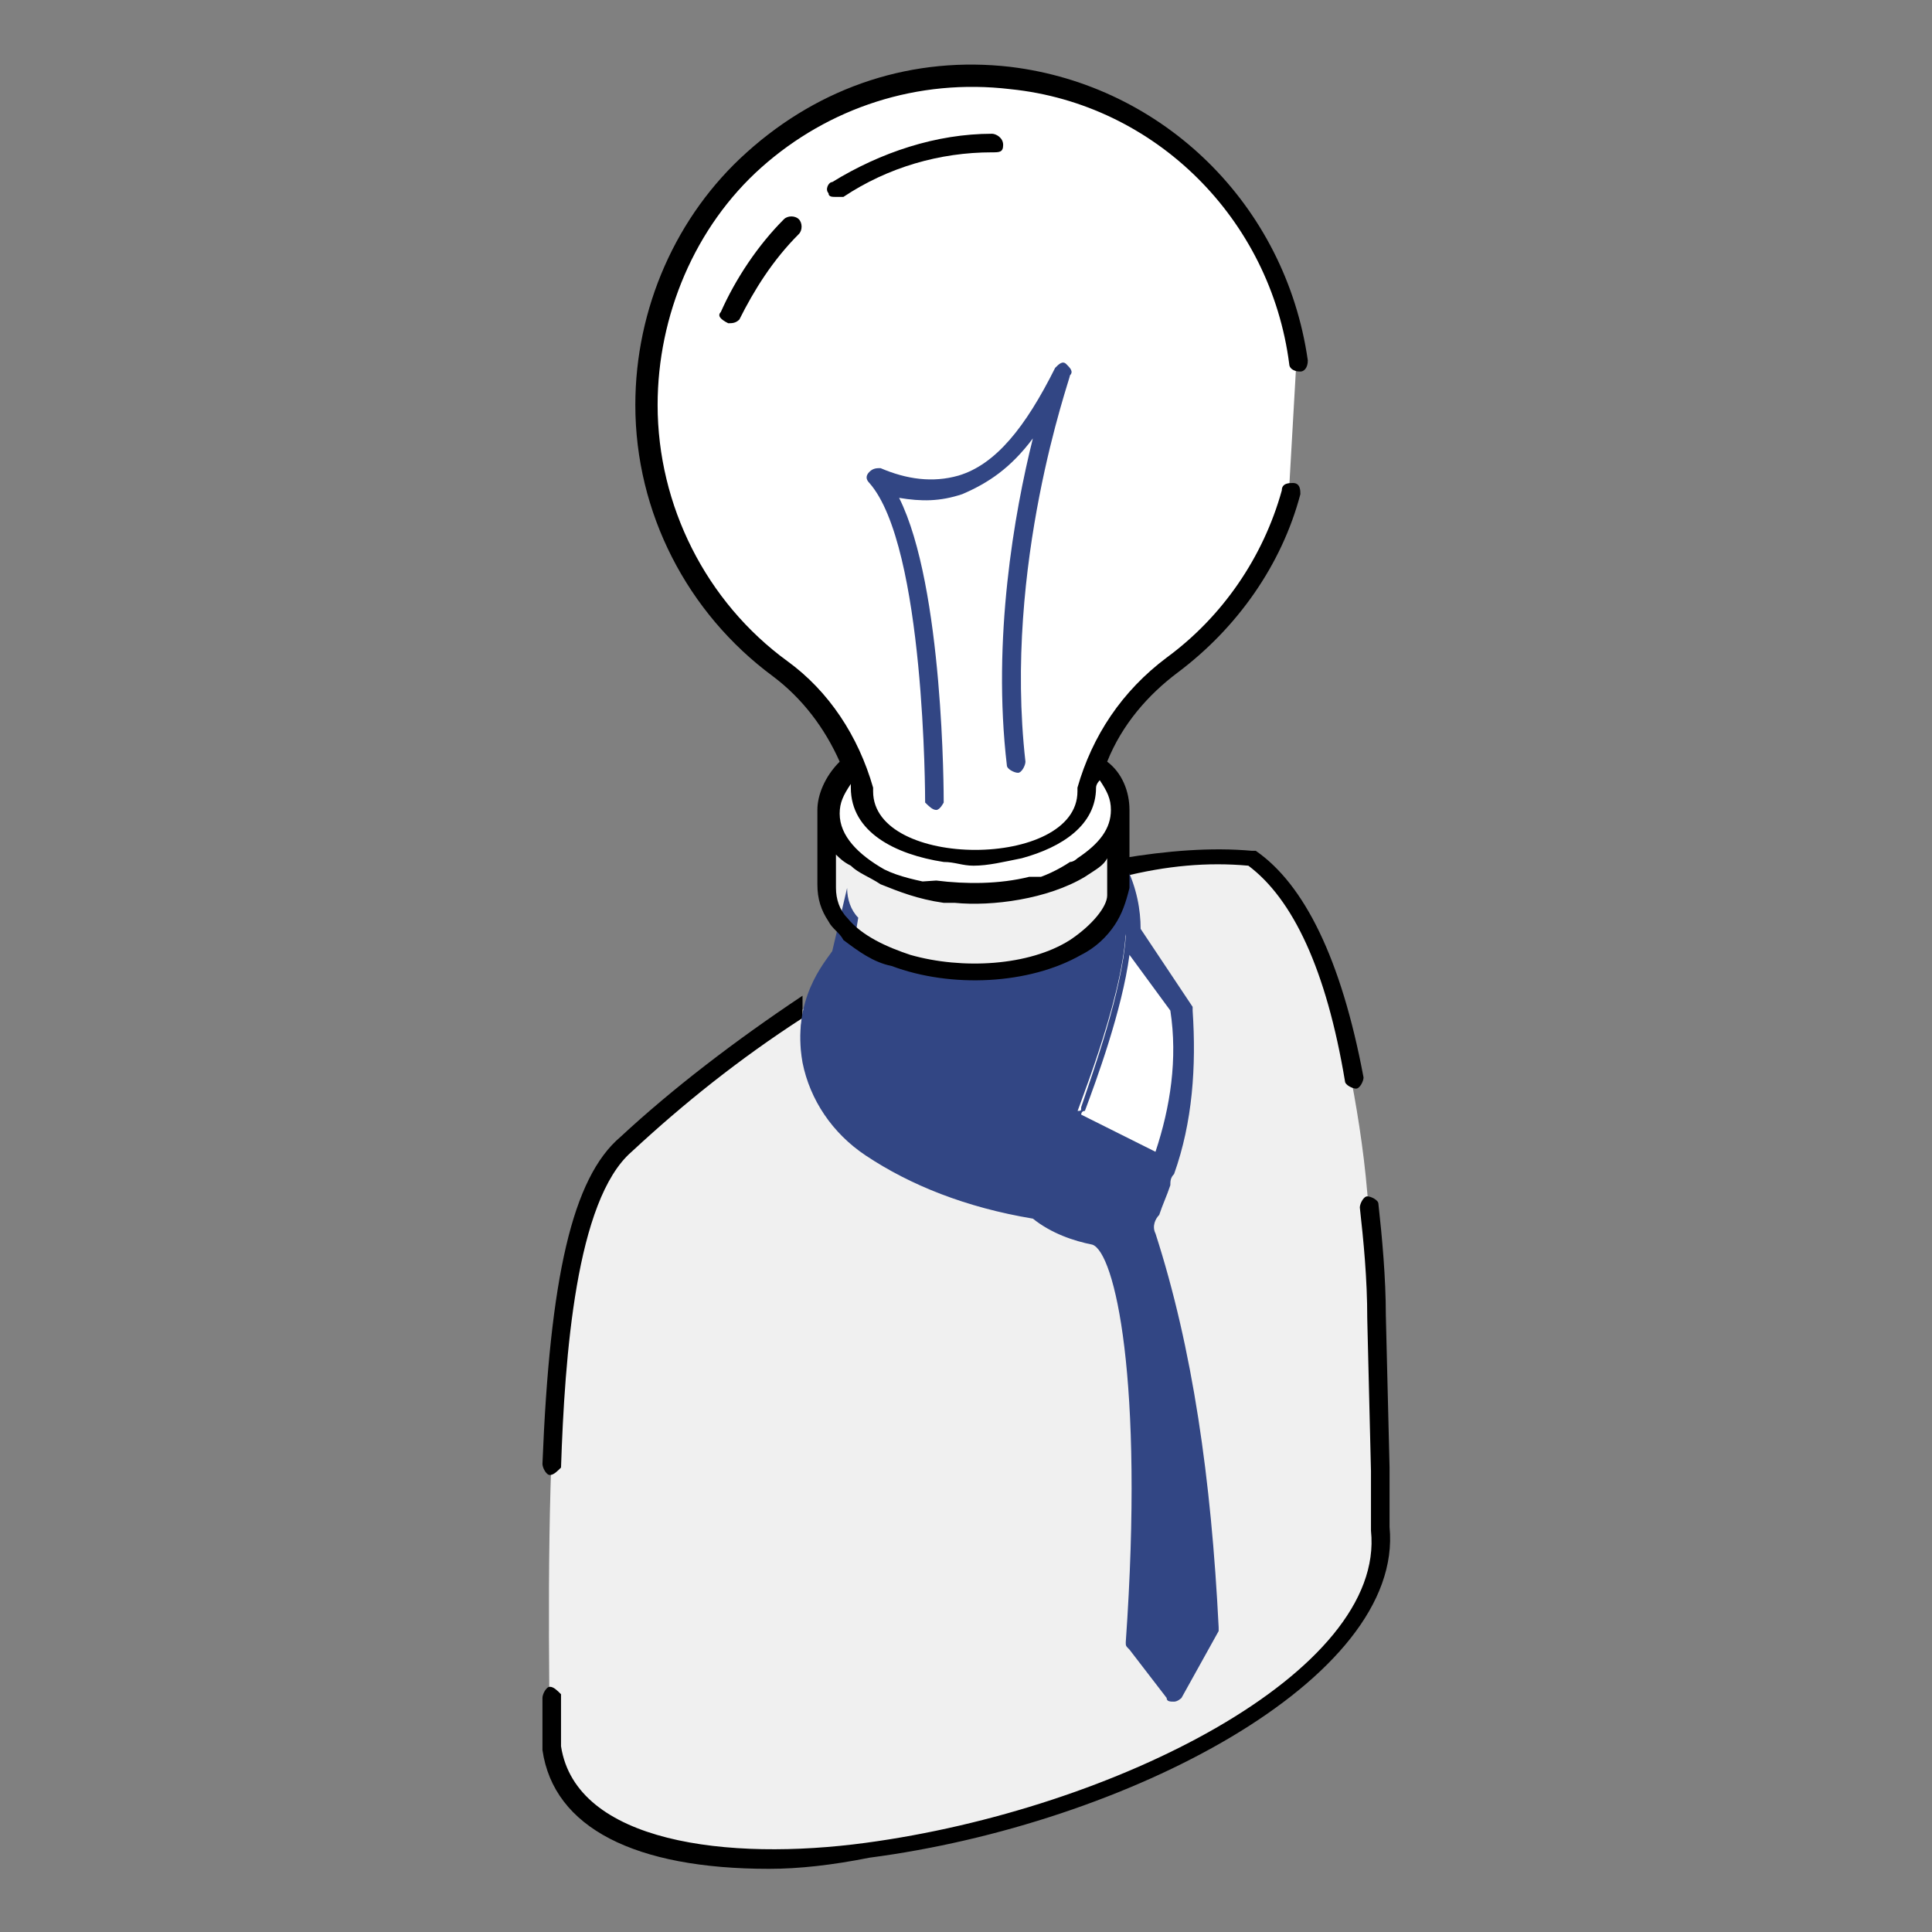 <svg id="SvgjsSvg1145" width="288" height="288" xmlns="http://www.w3.org/2000/svg" version="1.1" xmlns:xlink="http://www.w3.org/1999/xlink" xmlns:svgjs="http://svgjs.com/svgjs"><rect width="100%" height="100%" fill="#808080" stroke="none"/><defs id="SvgjsDefs1146"></defs><g id="SvgjsG1147"><svg xmlns="http://www.w3.org/2000/svg" viewBox="0 0 52 52" width="288" height="288"><path fill="#f0f0f0" d="M14.8 47c1.1 6.7 23 1.1 22.3-5.8 0-3.1 0-6.3-.3-9.1-.1-1.2-.3-2.4-.5-3.4-.5-2.7-1.3-4.7-2.7-5.6-5.1-.5-12 3.4-16.8 7.8-2 1.7-2.1 8.1-2 16.1z" class="colorf0f0f0 svgShape"></path><path fill="#000000" d="M20.7 50.3c-3.6 0-5.8-1.1-6.1-3.2V45.7c0-.1.1-.3.2-.3s.2.1.3.2V47c.4 2.6 4.5 3.1 8.2 2.6 6.7-.9 14-4.6 13.6-8.4v-1.6l-.1-4.1c0-1.1-.1-2.1-.2-3 0-.1.1-.3.2-.3s.3.1.3.2c.1.9.2 2 .2 3l.1 4.1v1.6c.4 4.1-7.1 8-14 8.9-1 .2-1.9.3-2.7.3zm.9-23.5c-1.8 1.2-3.5 2.5-4.9 3.8-1.3 1.1-1.9 3.8-2.1 8.8 0 .1.1.3.2.3s.2-.1.3-.2c.1-3 .4-7.2 1.9-8.5 1.4-1.3 2.9-2.5 4.6-3.6v-.6zm12.2-3.9h-.1c-1.1-.1-2.3 0-3.5.2v.5c1.2-.3 2.3-.4 3.4-.3 1.2.9 2.1 2.8 2.6 5.8 0 .1.2.2.3.2.1 0 .2-.2.2-.3-.6-3.2-1.6-5.2-2.9-6.1z" class="color0c60fe svgShape"></path><g fill="#ffffff" class="colorfff svgShape"><path d="M30.8 33.3c-.1-.2 0-.5.1-.7.2-.3.2-.6.3-1.1l-2.4-1.3-1.1 2.4c.5.4 1 .6 1.6.7.9.3 1.5 4.5 1.1 11l1 1.3 1-1.8c0-3.8-.5-7.3-1.6-10.5zm-8.4-7.6.5-2.2 7.1-.3c.9 2.4 0 5-1 6.9l-4.7.1-1.8-3.2-.1-1.3z" fill="#324684" class="color000 svgShape"></path><path d="M22.4 25.7s-1.1 1.1-.8 2.8c.2 1 .8 1.8 1.6 2.3 1.3.8 2.8 1.4 4.5 1.7l1.1-2.4c-3.3-.5-5.7-1.8-6.4-4.4z" fill="#324684" class="color000 svgShape"></path></g><path fill="#f0f0f0" d="M30.1 21.8v2.1c0 .6-.4 1.2-1.1 1.6-1.5.9-4 .9-5.5 0-.8-.4-1.2-1-1.2-1.6v-2.1c0 .6.4 1.2 1.2 1.6 1.5.9 4 .9 5.5 0 .7-.4 1.1-1 1.1-1.6z" class="colorf0f0f0 svgShape"></path><path fill="#ffffff" d="M28.9 20.2c1.5.9 1.5 2.3 0 3.2-1.5.9-4 .9-5.5 0s-1.5-2.3 0-3.2 4-.9 5.5 0z" class="colorfff svgShape"></path><path fill="#ffffff" d="M34.9 9.6c-.5-4-3.7-7.1-7.7-7.6-5.3-.6-9.8 3.5-9.8 8.7 0 2.9 1.4 5.5 3.6 7.1 1.1.8 1.9 2 2.2 3.3 0 2.5 6 2.5 6 0 .4-1.3 1.2-2.5 2.3-3.3 1.5-1.1 2.7-2.8 3.2-4.7M21.3 6.1c-.7.7-1.3 1.5-1.6 2.4" class="colorfff svgShape"></path><path fill="#000000" d="M19.6 8.7s-.1 0 0 0c-.2-.1-.3-.2-.2-.3.4-.9 1-1.8 1.7-2.5.1-.1.3-.1.4 0 .1.1.1.3 0 .4-.7.7-1.2 1.5-1.6 2.3-.1.1-.2.1-.3.1z" class="color0c60fe svgShape"></path><path fill="#ffffff" d="M26.7 3.8c-1.5 0-3 .4-4.1 1.2" class="colorfff svgShape"></path><path fill="#000000" d="M22.5 5.3c-.1 0-.2 0-.2-.1-.1-.1 0-.3.1-.3 1.3-.8 2.8-1.3 4.3-1.3.1 0 .3.1.3.3s-.1.2-.3.2c-1.4 0-2.8.4-4 1.2h-.2z" class="color0c60fe svgShape"></path><path d="M25.2 21.8c-.1 0-.2-.1-.3-.2 0-.1 0-6.9-1.5-8.6-.1-.1-.1-.2 0-.3.1-.1.2-.1.3-.1.7.3 1.4.4 2.1.2 1-.3 1.8-1.3 2.6-2.9.1-.1.2-.2.3-.1.1.1.2.2.1.3 0 .1-1.8 5.1-1.2 10.4 0 .1-.1.3-.2.3s-.3-.1-.3-.2c-.4-3.4.2-6.8.7-8.8-.6.8-1.2 1.2-1.9 1.5-.6.2-1.1.2-1.7.1 1.2 2.4 1.2 8 1.2 8.2 0 0-.1.2-.2.2z" fill="#324684" class="color000 svgShape"></path><path fill="#ffffff" d="M31.7 27.2c.2 1.4 0 2.9-.4 4.3l-2.4-1.3c0-.1 1.3-3.2 1.4-5.1l1.4 2.1z" class="colorfff svgShape"></path><path d="M31.1 33.2c-.1-.2 0-.4.1-.5.1-.3.2-.5.3-.8 0-.1 0-.2.1-.3.5-1.4.6-2.9.5-4.4v-.1L30.7 25c0-.5-.1-1.1-.4-1.7 0-.1-.1-.2-.2-.2v.9c.1.5.1.8.2 1.2-.1 1.5-.9 3.7-1.2 4.6 0 .1 0 .1-.1.1-3.4-.7-5.4-2-6.1-4.1l.1-.5.1-.6c-.2-.2-.3-.5-.3-.8l-.4 1.7c-.2.3-1.1 1.3-.8 3 .2 1 .8 1.9 1.7 2.5 1.2.8 2.7 1.4 4.5 1.7.5.4 1.1.6 1.6.7.6.2 1.4 3.6.9 10.7 0 .1 0 .1.1.2l1 1.3c0 .1.1.1.2.1s.2-.1.2-.1l1-1.8v-.1c-.2-4-.7-7.5-1.7-10.6zm-.7-7.5 1.1 1.5c.2 1.3 0 2.6-.4 3.8l-2-1s0-.1.1-.1c.3-.8 1-2.7 1.2-4.2zm-8.1.6c.8 2.1 2.8 3.4 6.2 4.1l-.8 1.6-.1.3c-1.7-.4-3.1-.9-4.2-1.6-1.7-1.1-2-3.1-1.1-4.4zm9.1 18.9-.7-1c.4-6.1-.1-10.8-1.3-11.2-.5-.1-.9-.3-1.3-.5l.9-2 2 1.1v.1c-.1.3-.1.5-.2.7-.2.3-.2.6-.1.9 1 3.1 1.5 6.4 1.5 10.4l-.8 1.5z" fill="#324684" class="color000 svgShape"></path><path fill="#000000" d="M27.7 23.6c-.8.2-1.7.2-2.5.1l-1.5.1c.5.2 1 .4 1.7.5h.3c1 .1 2.5-.1 3.5-.7h-1.5zm-.5-21.8c-2.6-.3-5.1.5-7.1 2.3-1.9 1.7-3 4.2-3 6.8 0 2.9 1.4 5.6 3.7 7.3.8.6 1.4 1.4 1.8 2.3-.4.4-.6.9-.6 1.3v2c0 .4.1.7.3 1 .1.2.3.3.4.5.4.3.8.6 1.3.7 1.6.6 3.7.5 5.1-.3.4-.2.7-.5.9-.8.2-.3.3-.6.4-1v-2.1c0-.5-.2-1-.6-1.3.4-1 1.1-1.8 1.9-2.4 1.6-1.2 2.8-2.9 3.3-4.8 0-.1 0-.3-.2-.3-.1 0-.3 0-.3.2-.5 1.8-1.6 3.4-3.1 4.5-1.2.9-2 2.1-2.4 3.5v.1c0 2.1-5.5 2.1-5.5 0v-.1c-.4-1.4-1.2-2.6-2.3-3.4-2.2-1.6-3.5-4.2-3.5-6.9 0-2.4 1-4.8 2.8-6.4 1.8-1.6 4.2-2.4 6.7-2.1 3.9.4 7 3.5 7.5 7.4 0 .1.1.2.3.2.1 0 .2-.1.2-.3-.6-4.2-3.9-7.4-8-7.9zm1.6 23.5c-1.1.7-2.9.8-4.3.4-.6-.2-1.3-.5-1.7-1-.2-.2-.3-.5-.3-.8V23c.1.1.2.2.4.3.2.2.5.3.8.5.5.2 1 .4 1.7.5h.3c1 .1 2.5-.1 3.5-.7.3-.2.5-.3.6-.5v1c0 .3-.4.8-1 1.2zm-5.9-4.1c0 1.2 1.2 1.8 2.5 2 .3 0 .5.1.8.1.4 0 .8-.1 1.3-.2 1.1-.3 2-.9 2-1.9 0-.1.1-.2.1-.2.2.3.3.5.3.8 0 .5-.3.9-.9 1.3 0 0-.1.1-.2.1-.3.2-.7.4-1.1.5-.8.2-1.7.2-2.5.1-.5-.1-1-.2-1.4-.4-.7-.4-1.2-.9-1.2-1.5 0-.3.1-.5.3-.8v.1zm4.8 2.4c-.8.2-1.7.2-2.5.1l-1.5.1c.5.2 1 .4 1.7.5h.3c1 .1 2.5-.1 3.5-.7h-1.5z" class="color0c60fe svgShape"></path></svg></g></svg>